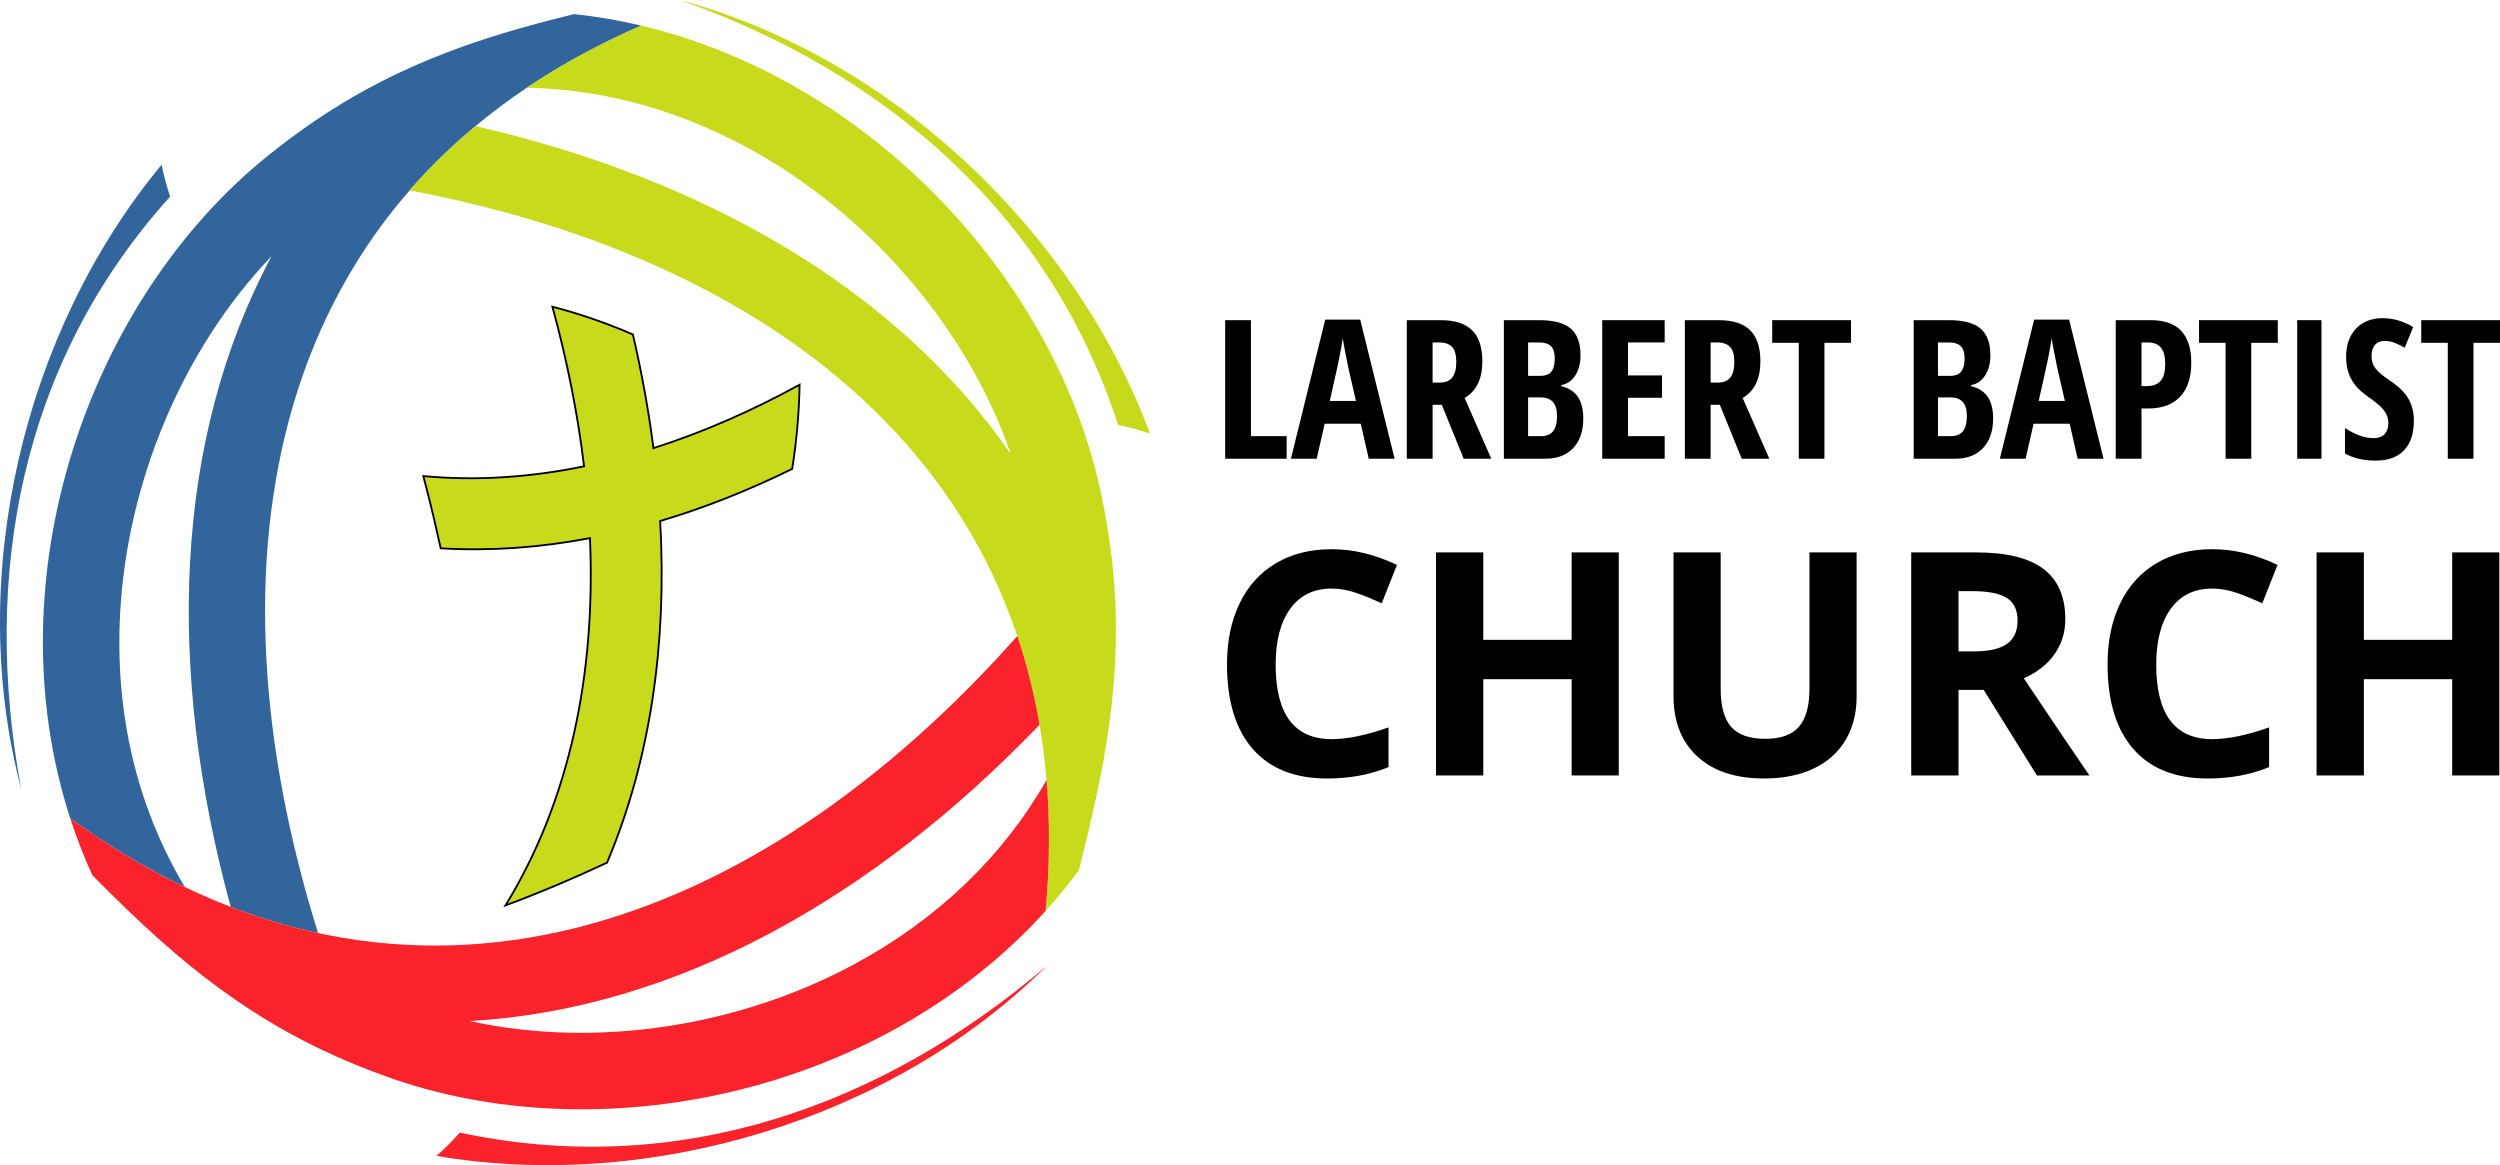 <?xml version="1.0" encoding="UTF-8"?>
<svg id="Layer_2" data-name="Layer 2" xmlns="http://www.w3.org/2000/svg" viewBox="0 0 673.28 313.789">
  <g id="Layer_1-2" data-name="Layer 1">
    <g>
      <path d="M172.696,6.899C70.418,51.367,54.512,151.794,85.662,251.281c-7.825-1.686-15.678-4.026-23.541-7.057-17.329-63.608-15.509-125.656,11.021-175.252-24.329,25.452-38.869,61.309-40.775,95.965-1.494,27.168,4.515,52.355,17.424,73.966-10.306-4.93-20.615-11.08-30.886-18.542C-2.098,155.597,23.759,80.603,72.564,41.604c15.682-12.531,34.045-23.911,62.827-32.615,6.062-1.833,12.569-3.569,19.241-5.194,6.118,.659,12.147,1.703,18.064,3.104h0Z" style="fill: #31659c; fill-rule: evenodd;"/>
      <path d="M281.592,245.321c10.376-113.169-69.503-174.822-171.3-194.048,5.321-6.11,11.234-11.899,17.765-17.328,61.495,14.192,113.217,43.631,144.142,88.259-11.555-33.348-36.921-62.712-66.988-80.22-20.224-11.777-41.704-17.941-63.323-18.367,9.249-6.202,19.499-11.799,30.802-16.714,62.299,14.782,112.207,69.071,124.058,126.994,4.024,19.666,5.801,41.197,.456,70.787-1.699,9.409-4.057,19.62-6.681,29.758-2.814,3.79-5.797,7.417-8.932,10.881h0Z" style="fill: #c7da1c; fill-rule: evenodd;"/>
      <path d="M18.907,220.362c91.431,66.444,185.859,28.875,255.07-49.073,2.555,7.597,4.566,15.56,5.991,23.89-44.833,46.738-98.046,76.671-153.442,79.801,34.473,7.563,72.762,1.269,103.397-15.226,22.565-12.15,40.175-29.1,51.928-49.685,.93,11.146,.874,22.894-.259,35.256-44.68,49.362-120.275,65.355-177.859,44.483-18.872-6.84-38.161-16.57-60.602-36.583-5.955-5.311-12.146-11.303-18.261-17.518-2.296-5.033-4.28-10.156-5.964-15.344h0Z" style="fill: #fb232b; fill-rule: evenodd;"/>
      <path d="M309.702,116.761C289.374,61.97,239.862,15.377,183.133,0c55.015,19.491,99.467,57.194,117.981,114.455,2.93,.599,5.795,1.373,8.588,2.306h0Z" style="fill: #c7d91c; fill-rule: evenodd;"/>
      <path d="M117.548,311.305c57.614,9.791,122.721-9.79,164.403-51.231-44.387,37.899-99.265,57.544-158.112,44.948-1.984,2.237-4.087,4.332-6.291,6.284h0Z" style="fill: #fb232b; fill-rule: evenodd;"/>
      <path d="M43.516,44.362C6.229,89.361-9.366,155.537,5.683,212.354c-10.628-57.39-.202-114.738,40.13-159.403-.945-2.837-1.708-5.705-2.297-8.59h0Z" style="fill: #31659c; fill-rule: evenodd;"/>
      <path d="M114.003,128.209c14.184,1.348,28.708,.372,43.296-2.617-1.705-14.176-4.586-28.571-8.522-42.988,7.221,1.873,14.451,4.355,21.669,7.482,2.386,10.282,4.238,20.501,5.534,30.605,13.232-4.218,26.419-9.986,39.361-17.077-.134,7.448-.786,15.007-1.99,22.663-11.778,5.795-23.668,10.506-35.553,14.036,1.853,32.971-2.613,64.291-14.31,92.013-9.302,4.355-18.718,8.329-27.355,11.518,17.479-28.542,24.309-62.681,22.757-98.922-13.542,2.572-26.998,3.535-40.195,2.745-1.186-5.426-2.505-11.052-3.968-16.704-.238-.917-.48-1.835-.724-2.754h0Z" style="fill: #c7da1c; fill-rule: evenodd; stroke: #000; stroke-miterlimit: 10; stroke-width: .5px;"/>
    </g>
    <g>
      <path d="M329.953,123.537v-37.311h6.941v31.237h9.622v6.074h-16.563Z"/>
      <path d="M368.616,123.537l-2.144-9.417h-9.724l-2.144,9.417h-6.941l9.238-37.464h9.417l9.265,37.464h-6.968Zm-3.445-15.567l-1.99-8.677c-.119-.527-.388-1.85-.804-3.968-.417-2.118-.668-3.535-.753-4.25-.222,1.464-.502,3.076-.843,4.836-.34,1.761-1.225,5.78-2.653,12.059h7.043Z"/>
      <path d="M385.816,109.016v14.521h-6.941v-37.311h9.086c3.845,0,6.682,.91,8.511,2.73,1.829,1.821,2.743,4.603,2.743,8.345,0,4.713-1.591,8.005-4.772,9.876l7.172,16.359h-7.427l-5.896-14.521h-2.476Zm0-5.972h1.787c1.633,0,2.807-.463,3.521-1.391s1.072-2.31,1.072-4.147c0-1.905-.379-3.263-1.136-4.071-.758-.808-1.927-1.212-3.51-1.212h-1.735v10.821Z"/>
      <path d="M405.008,86.226h9.52c3.879,0,6.703,.753,8.473,2.258,1.77,1.506,2.654,3.901,2.654,7.184,0,2.161-.469,3.969-1.403,5.423-.937,1.455-2.212,2.335-3.828,2.641v.255c2.109,.528,3.632,1.515,4.567,2.96,.936,1.446,1.404,3.369,1.404,5.768,0,3.386-.906,6.036-2.718,7.95-1.812,1.914-4.292,2.871-7.439,2.871h-11.229v-37.311Zm6.533,15.006h3.19c1.463,0,2.492-.391,3.088-1.174,.596-.782,.894-1.948,.894-3.496s-.341-2.658-1.021-3.331c-.681-.672-1.752-1.008-3.215-1.008h-2.936v9.009Zm0,5.793v10.438h3.496c1.446,0,2.522-.442,3.229-1.327s1.06-2.254,1.06-4.109c0-3.334-1.464-5.002-4.39-5.002h-3.395Z"/>
      <path d="M448.316,123.537h-16.818v-37.311h16.818v5.997h-9.877v8.881h9.162v6.023h-9.162v10.336h9.877v6.074Z"/>
      <path d="M460.694,109.016v14.521h-6.941v-37.311h9.086c3.845,0,6.682,.91,8.511,2.73,1.829,1.821,2.743,4.603,2.743,8.345,0,4.713-1.591,8.005-4.772,9.876l7.172,16.359h-7.427l-5.896-14.521h-2.476Zm0-5.972h1.787c1.633,0,2.807-.463,3.521-1.391s1.072-2.31,1.072-4.147c0-1.905-.379-3.263-1.136-4.071-.758-.808-1.927-1.212-3.51-1.212h-1.735v10.821Z"/>
      <path d="M491.345,123.537h-6.916v-31.212h-7.146v-6.099h21.207v6.099h-7.146v31.212Z"/>
      <path d="M515.385,86.226h9.52c3.879,0,6.703,.753,8.473,2.258,1.77,1.506,2.654,3.901,2.654,7.184,0,2.161-.469,3.969-1.403,5.423-.937,1.455-2.212,2.335-3.828,2.641v.255c2.109,.528,3.632,1.515,4.567,2.96,.936,1.446,1.404,3.369,1.404,5.768,0,3.386-.906,6.036-2.718,7.95-1.812,1.914-4.292,2.871-7.439,2.871h-11.229v-37.311Zm6.533,15.006h3.19c1.463,0,2.492-.391,3.088-1.174,.596-.782,.894-1.948,.894-3.496s-.341-2.658-1.021-3.331c-.681-.672-1.752-1.008-3.215-1.008h-2.936v9.009Zm0,5.793v10.438h3.496c1.446,0,2.522-.442,3.229-1.327s1.06-2.254,1.06-4.109c0-3.334-1.464-5.002-4.39-5.002h-3.395Z"/>
      <path d="M559.535,123.537l-2.144-9.417h-9.724l-2.144,9.417h-6.941l9.238-37.464h9.417l9.265,37.464h-6.968Zm-3.445-15.567l-1.99-8.677c-.119-.527-.388-1.85-.804-3.968-.417-2.118-.668-3.535-.753-4.25-.222,1.464-.502,3.076-.843,4.836-.34,1.761-1.225,5.78-2.653,12.059h7.043Z"/>
      <path d="M590.135,97.711c0,3.964-.999,7.005-2.998,9.124-2,2.118-4.888,3.177-8.665,3.177h-1.735v13.526h-6.941v-37.311h9.469c7.247,0,10.871,3.828,10.871,11.484Zm-13.398,6.278h1.327c1.701,0,2.969-.468,3.803-1.404,.834-.935,1.251-2.466,1.251-4.593,0-1.957-.383-3.407-1.148-4.352s-1.948-1.417-3.548-1.417h-1.685v11.765Z"/>
      <path d="M606.289,123.537h-6.916v-31.212h-7.146v-6.099h21.207v6.099h-7.146v31.212Z"/>
      <path d="M618.667,123.537v-37.311h6.533v37.311h-6.533Z"/>
      <path d="M650.083,113.253c0,3.488-.881,6.159-2.642,8.013-1.761,1.855-4.3,2.782-7.618,2.782-3.25,0-6.015-.638-8.294-1.914v-6.865c2.79,1.821,5.351,2.73,7.682,2.73,1.327,0,2.326-.366,2.999-1.097,.672-.731,1.008-1.727,1.008-2.986,0-1.242-.4-2.377-1.199-3.407-.8-1.029-2.118-2.173-3.956-3.433-1.6-1.105-2.812-2.165-3.637-3.177-.825-1.012-1.463-2.147-1.914-3.407s-.676-2.722-.676-4.39c0-3.199,.889-5.733,2.667-7.605,1.777-1.872,4.163-2.808,7.158-2.808,2.858,0,5.605,.8,8.243,2.399l-2.297,5.563c-.816-.476-1.672-.901-2.564-1.276-.894-.374-1.851-.562-2.871-.562-1.123,0-1.987,.37-2.591,1.11-.604,.74-.906,1.748-.906,3.024,0,1.259,.361,2.357,1.085,3.292,.723,.936,1.986,1.999,3.79,3.19,2.433,1.633,4.13,3.301,5.091,5.002,.961,1.702,1.442,3.641,1.442,5.819Z"/>
      <path d="M666.135,123.537h-6.916v-31.212h-7.146v-6.099h21.207v6.099h-7.146v31.212Z"/>
    </g>
    <g>
      <path d="M358.63,158.508c-4.794,0-8.505,1.801-11.135,5.403-2.629,3.602-3.944,8.622-3.944,15.058,0,13.394,5.026,20.091,15.079,20.091,4.218,0,9.326-1.054,15.325-3.164v10.682c-4.931,2.054-10.437,3.082-16.517,3.082-8.738,0-15.422-2.65-20.05-7.95-4.629-5.3-6.943-12.907-6.943-22.823,0-6.245,1.136-11.716,3.41-16.414,2.272-4.697,5.539-8.299,9.799-10.806,4.259-2.506,9.25-3.759,14.976-3.759,5.834,0,11.695,1.411,17.585,4.232l-4.109,10.354c-2.246-1.068-4.506-1.999-6.778-2.794-2.274-.794-4.507-1.191-6.697-1.191Z"/>
      <path d="M435.953,208.838h-12.695v-25.925h-23.789v25.925h-12.736v-60.067h12.736v23.542h23.789v-23.542h12.695v60.067Z"/>
      <path d="M500.006,148.77v38.867c0,4.437-.993,8.327-2.979,11.668-1.985,3.342-4.854,5.903-8.607,7.683-3.753,1.781-8.189,2.67-13.312,2.67-7.724,0-13.723-1.979-17.995-5.937-4.273-3.958-6.41-9.374-6.41-16.25v-38.703h12.696v36.772c0,4.629,.931,8.025,2.794,10.189,1.862,2.164,4.943,3.246,9.244,3.246,4.163,0,7.183-1.089,9.06-3.267,1.875-2.178,2.814-5.594,2.814-10.251v-36.689h12.695Z"/>
      <path d="M527.451,185.788v23.049h-12.736v-60.067h17.503c8.162,0,14.201,1.486,18.119,4.458,3.916,2.972,5.875,7.484,5.875,13.538,0,3.533-.973,6.676-2.917,9.429-1.945,2.752-4.698,4.91-8.259,6.471,9.039,13.504,14.928,22.228,17.667,26.172h-14.134l-14.339-23.049h-6.779Zm0-10.354h4.109c4.026,0,6.998-.671,8.915-2.013,1.917-1.342,2.876-3.451,2.876-6.327,0-2.849-.979-4.875-2.938-6.081-1.958-1.205-4.992-1.808-9.101-1.808h-3.862v16.229Z"/>
      <path d="M595.777,158.508c-4.794,0-8.505,1.801-11.135,5.403-2.629,3.602-3.944,8.622-3.944,15.058,0,13.394,5.026,20.091,15.079,20.091,4.218,0,9.326-1.054,15.325-3.164v10.682c-4.931,2.054-10.437,3.082-16.517,3.082-8.738,0-15.422-2.65-20.05-7.95-4.63-5.3-6.943-12.907-6.943-22.823,0-6.245,1.136-11.716,3.41-16.414,2.272-4.697,5.539-8.299,9.799-10.806,4.259-2.506,9.25-3.759,14.976-3.759,5.834,0,11.695,1.411,17.585,4.232l-4.109,10.354c-2.246-1.068-4.506-1.999-6.778-2.794-2.274-.794-4.507-1.191-6.697-1.191Z"/>
      <path d="M673.1,208.838h-12.695v-25.925h-23.789v25.925h-12.736v-60.067h12.736v23.542h23.789v-23.542h12.695v60.067Z"/>
    </g>
  </g>
</svg>